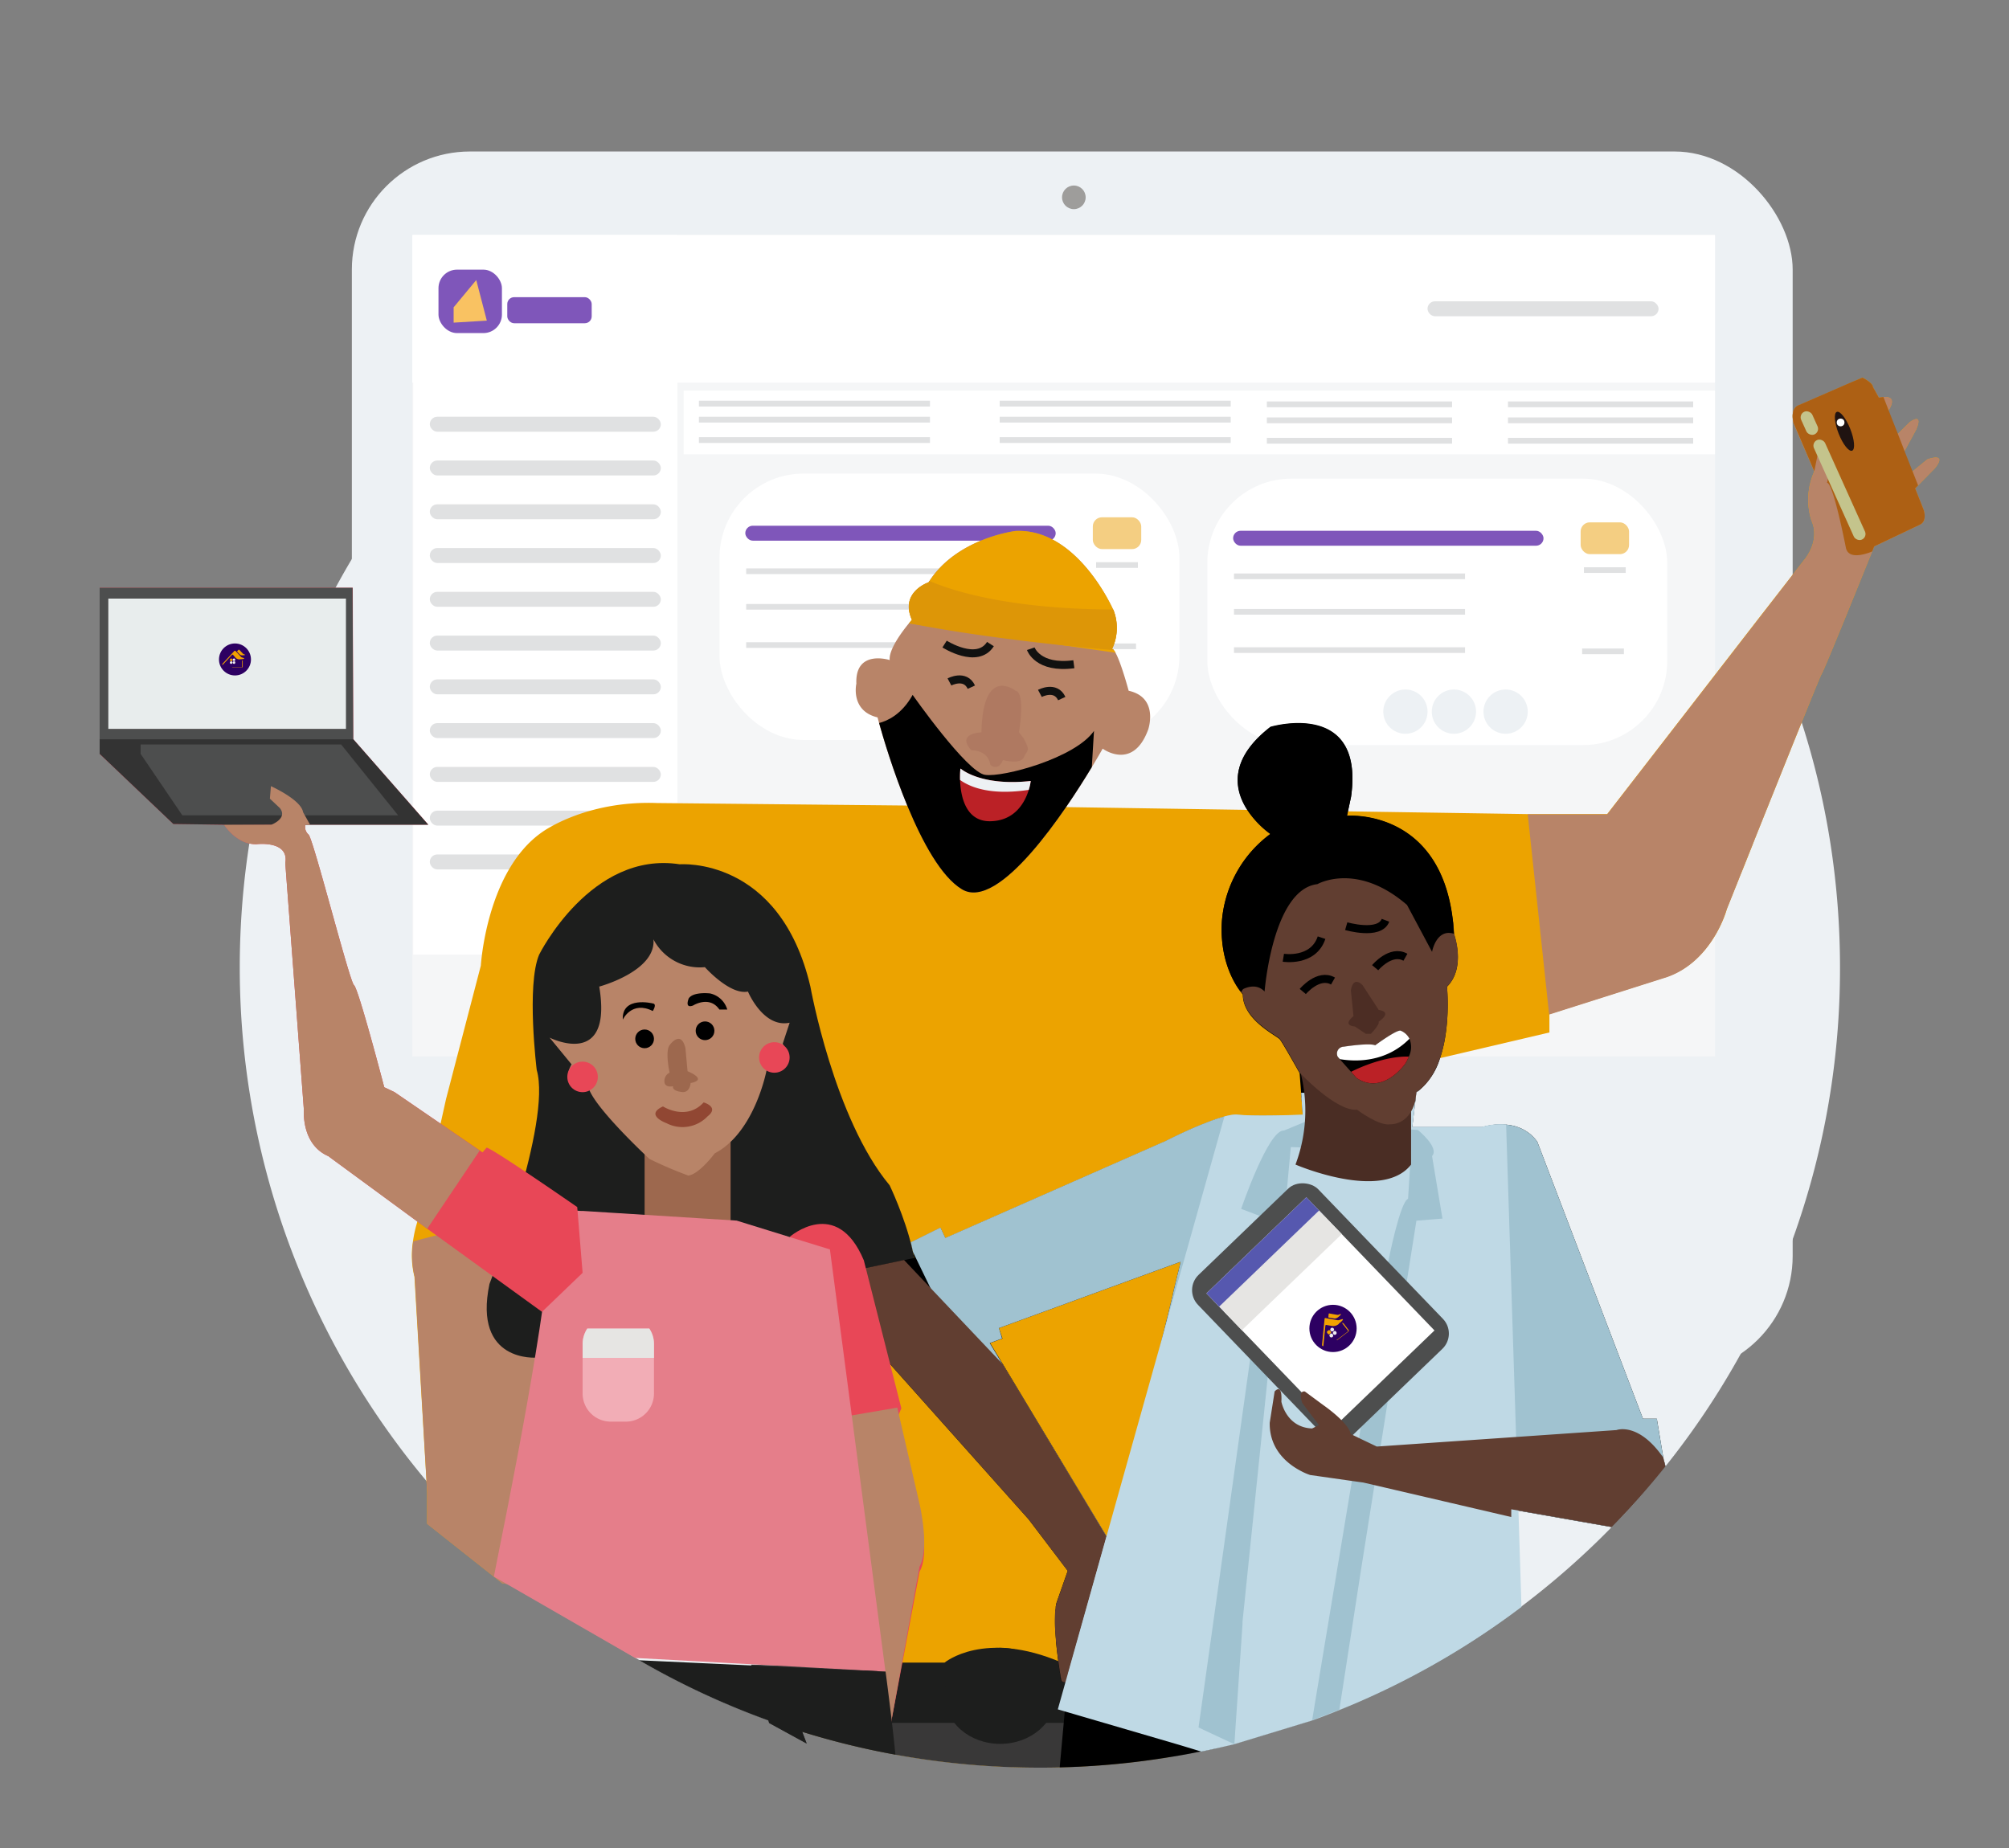 <svg id="Calque_1" data-name="Calque 1" xmlns="http://www.w3.org/2000/svg" viewBox="0 0 500 460"><rect x="0" y="0" width="500" height="460" fill="#808080" stroke="none"/><defs><style>.cls-1{fill:#edf1f4;}.cls-2{fill:#f5f6f7;}.cls-3{fill:#fff;}.cls-4{fill:#f3f3f3;}.cls-5{fill:#e0e1e2;}.cls-6{fill:#7f56ba;}.cls-7{fill:#f4ce82;}.cls-8{fill:#eca300;}.cls-9{fill:#b88468;}.cls-10{fill:#dd9607;}.cls-11,.cls-32{fill:none;stroke-miterlimit:10;stroke-width:2px;}.cls-11{stroke:#111110;}.cls-12{fill:#bb2126;}.cls-13{fill:#af7961;}.cls-14{fill:#ad6014;}.cls-15{fill:#c4c48c;}.cls-16{fill:#393838;}.cls-17{fill:#1d1e1d;}.cls-18{fill:#9d684e;}.cls-19{fill:#e84757;}.cls-20{fill:#914733;}.cls-21{fill:#a0c2d0;}.cls-22{fill:#613e31;}.cls-23{fill:#bfd9e5;}.cls-24{fill:#e57e8a;}.cls-25{fill:#f2adb6;}.cls-26{fill:#e6e5e3;}.cls-27{fill:#4a2d24;}.cls-28{fill:#333;}.cls-29{fill:#4d4e4e;}.cls-30{fill:#e8eded;}.cls-31{fill:#201311;}.cls-32{stroke:#000;}.cls-33{fill:#4c2d24;}.cls-34{fill:#5658af;}.cls-35{fill:#2d0062;}.cls-36,.cls-37{fill:#f1a200;}.cls-37,.cls-38{fill-rule:evenodd;}.cls-38{fill:#eeedef;}.cls-39{fill:#f9c262;}.cls-40{fill:#9e9d9b;}</style></defs><rect class="cls-1" x="87.57" y="37.71" width="358.59" height="304.3" rx="29.38"/><path class="cls-1" d="M457.94,240.87A198.22,198.22,0,0,1,414.5,365h0a200.61,200.61,0,0,1-35.83,34.87l-2.45,1.82a198.18,198.18,0,0,1-40.28,22.79c-.86.37-1.73.72-2.6,1.07-2.24.91-4.48,1.78-6.77,2.6h0l-19.34,5.89h0l-.22.07h0c-1.46.36-2.93.71-4.4,1-1.2.27-2.4.52-3.6.77-2.51.52-5,1-7.59,1.39h0a197.43,197.43,0,0,1-27.6,2.6c-1.64.05-3.31.06-5,.06a200.16,200.16,0,0,1-36-3.24,196.35,196.35,0,0,1-23.17-5.69q-4.24-1.31-8.4-2.81a198.07,198.07,0,0,1-32.18-15l-1-.58h0a199.41,199.41,0,0,1-24.82-17.25c-3.21-2.6-6.32-5.31-9.36-8.11A199,199,0,0,1,59.67,240.87c0-110,89.16-199.13,199.13-199.13a199.15,199.15,0,0,1,179.11,112,195.38,195.38,0,0,1,10.47,26,197.85,197.85,0,0,1,7.11,29.78A201,201,0,0,1,457.94,240.87Z"/><rect class="cls-2" x="102.61" y="58.49" width="324.22" height="204.48"/><rect class="cls-3" x="102.61" y="58.49" width="324.22" height="36.75"/><rect class="cls-3" x="102.84" y="58.49" width="65.76" height="179.14"/><path class="cls-4" d="M319.4,286.39l35.88,4.85L331.76,407.82s-24.6-5.25-27.72-3.18S319.4,286.39,319.4,286.39Z"/><rect class="cls-5" x="106.97" y="103.74" width="57.5" height="3.72" rx="1.86"/><rect class="cls-5" x="106.97" y="114.63" width="57.5" height="3.72" rx="1.86"/><rect class="cls-5" x="106.97" y="125.53" width="57.5" height="3.72" rx="1.86"/><rect class="cls-5" x="106.97" y="136.42" width="57.5" height="3.72" rx="1.86"/><rect class="cls-5" x="106.97" y="147.32" width="57.5" height="3.72" rx="1.86"/><rect class="cls-5" x="106.97" y="158.21" width="57.5" height="3.72" rx="1.86"/><rect class="cls-5" x="106.97" y="169.11" width="57.5" height="3.72" rx="1.86"/><rect class="cls-5" x="106.97" y="180" width="57.5" height="3.72" rx="1.86"/><rect class="cls-5" x="106.97" y="190.9" width="57.5" height="3.72" rx="1.86"/><rect class="cls-5" x="106.97" y="201.79" width="57.5" height="3.72" rx="1.86"/><rect class="cls-5" x="106.97" y="212.69" width="57.5" height="3.72" rx="1.86"/><rect class="cls-3" x="300.48" y="119.14" width="114.46" height="66.32" rx="20.95"/><rect class="cls-5" x="307.12" y="142.75" width="57.5" height="1.41"/><rect class="cls-5" x="394.21" y="141.2" width="10.4" height="1.41"/><rect class="cls-5" x="393.76" y="161.43" width="10.4" height="1.41"/><rect class="cls-5" x="307.12" y="151.59" width="57.5" height="1.41"/><rect class="cls-5" x="307.12" y="161.12" width="57.5" height="1.41"/><rect class="cls-6" x="306.9" y="132.12" width="77.25" height="3.72" rx="1.86"/><rect class="cls-7" x="393.39" y="130.02" width="12.05" height="7.92" rx="2.28"/><circle class="cls-1" cx="349.78" cy="177.14" r="5.51"/><circle class="cls-1" cx="361.85" cy="177.14" r="5.51"/><circle class="cls-1" cx="374.72" cy="177.14" r="5.51"/><rect class="cls-3" x="179.07" y="117.88" width="114.46" height="66.32" rx="20.95"/><rect class="cls-5" x="185.71" y="141.49" width="57.5" height="1.41"/><rect class="cls-5" x="272.8" y="139.94" width="10.4" height="1.41"/><rect class="cls-5" x="272.34" y="160.17" width="10.4" height="1.41"/><rect class="cls-5" x="185.71" y="150.34" width="57.5" height="1.41"/><rect class="cls-5" x="185.71" y="159.86" width="57.5" height="1.41"/><rect class="cls-6" x="185.49" y="130.86" width="77.25" height="3.72" rx="1.86"/><rect class="cls-7" x="271.98" y="128.76" width="12.05" height="7.92" rx="2.28"/><circle class="cls-1" cx="228.36" cy="175.88" r="5.51"/><circle class="cls-1" cx="240.44" cy="175.88" r="5.51"/><circle class="cls-1" cx="253.31" cy="175.88" r="5.51"/><rect class="cls-3" x="170.14" y="97.25" width="256.69" height="15.82"/><rect class="cls-5" x="355.28" y="75" width="57.5" height="3.72" rx="1.86"/><rect class="cls-5" x="173.95" y="99.75" width="57.5" height="1.44"/><rect class="cls-5" x="248.8" y="99.75" width="57.5" height="1.44"/><rect class="cls-5" x="248.8" y="103.74" width="57.5" height="1.44"/><rect class="cls-5" x="248.8" y="108.82" width="57.5" height="1.44"/><rect class="cls-5" x="173.95" y="103.74" width="57.5" height="1.44"/><rect class="cls-5" x="173.95" y="108.82" width="57.5" height="1.44"/><rect class="cls-5" x="315.3" y="99.93" width="46.09" height="1.44"/><rect class="cls-5" x="375.31" y="99.93" width="46.09" height="1.44"/><rect class="cls-5" x="375.31" y="103.91" width="46.09" height="1.44"/><rect class="cls-5" x="375.31" y="108.99" width="46.09" height="1.44"/><rect class="cls-5" x="315.3" y="103.91" width="46.09" height="1.44"/><rect class="cls-5" x="315.3" y="108.99" width="46.09" height="1.44"/><path class="cls-8" d="M477.37,120.82l-.73.75,2.08,5.25s1.1,2.92-1,3.82L466.46,136l-.52,1.28c-2.38,5.89-12.18,30.16-12.58,30.49a17.1,17.1,0,0,0-.71,1.61l-.19.45a1.69,1.69,0,0,0-.12.28c0,.1-.08.2-.13.3-.13.31-.27.64-.41,1s-.2.48-.3.74-.11.26-.16.39-.22.54-.33.82l-.55,1.33c-.06.15-.13.31-.19.47l-.4,1-1.49,3.68a.11.11,0,0,0,0,.05c-.16.37-.31.76-.47,1.15l-.24.59-.49,1.21-1.26,3.12c-.08.21-.17.42-.25.64l-.52,1.3-.27.66c-1.33,3.3-2.71,6.76-4.09,10.19-.19.46-.37.91-.55,1.37l-.34.85c-.14.35-.28.69-.41,1-.56,1.41-1.12,2.8-1.67,4.17l-.53,1.31-.25.64c-.35.87-.69,1.73-1,2.57-.13.32-.25.63-.38.94-.68,1.7-1.32,3.32-1.92,4.81q-.22.54-.42,1l-.21.52c-.07.16-.14.33-.2.49l-.09.25c-.07.17-.13.34-.2.5s-.18.44-.26.66c-.43,1.07-.82,2-1.15,2.88-.15.36-.28.7-.41,1-.58,1.47-1,2.43-1.08,2.73a.17.17,0,0,0,0,.05.11.11,0,0,1,0,0s-3.46,12.62-14.7,16.6l-29.4,9.34V257l-27.15,6.37-3.81.9-2.21,7.28-.23.77L349.51,281h0l-1.58,5.25-1.15,3.79-18,59.35h0l-1.31,4.32-.48,1.61-3.26,10.79-11.6,38.32h0l-3.8,12.55v0l-.13.39L298.43,429h0l-3.58,4.21-1,1.2-2.45,2.89h0a197.43,197.43,0,0,1-27.6,2.6c-1.64.05-3.31.06-5,.06a200.16,200.16,0,0,1-36-3.24,196.35,196.35,0,0,1-23.17-5.69l-6.31-16.22-.1-.25,0-.08-4-10.19-44.79-7.12-11.23-1.78-7.11-1.13-1.12-.18-2.15-1.71h0l-16.51-13.08v-7.77l-.16-2.78-3-50.92a22.21,22.21,0,0,1-.36-8.89,30.35,30.35,0,0,1,2-7.36l6.22-28,8.66-33.21s1.38-23.52,15.21-33.2c0,0,10.72-7.95,28.7-7.27l62.14.62,14.55.14,13.56.14,11.39.11h0l45.18.69,25,.37,44.77.68,1,0H400l37.92-49L449,139.4s4.16-4.67,1.82-9.86a17.25,17.25,0,0,1,.71-12.19l-5.12-11.94s-1-3.37,1-4.4l13.25-5.77L463.54,94s2.16,1.08,2.53,2.06a.58.58,0,0,1,.07.28L467.63,99a7.29,7.29,0,0,1,1.12-.18c1.34-.09,3.21.22,1.29,3.31l-.21.31,1.89,6.17.62-.62,2.94-2.89s3.5-2.66,1.62,1.82L474,112.27l-.36.67,1.63,5,.72-.59,3.69-3s5.18-1.94,1.88,2.2Z"/><path class="cls-9" d="M285.76,181.6c-3.8,10.37-11.33,4.75-11.33,4.75s-1,1.81-2.7,4.6c-6.47,10.72-23.07,36-32.32,30.42-10.28-6.17-18.76-34.7-20.62-41.39-.26-.9-.39-1.41-.39-1.41-6.83-1.64-5.27-8.39-5.27-8.39-.35-8.65,8.3-5.88,8.3-5.88-.27-2.68,3.2-7.22,4.78-9.14l0,0c.45-.54.74-.86.74-.86-3.12-6.92,4.14-9.34,4.14-9.34s.13-.21.21-.32c7-10.78,21.48-12.48,21.48-12.48,14.71-.65,23.44,17.78,24.25,19.58a1.42,1.42,0,0,0,.07.14,12.26,12.26,0,0,1-.35,9.68.69.69,0,0,1,.46.3,4.39,4.39,0,0,1,.43.64c1.42,2.55,3.26,9.44,3.26,9.44C288.53,173.64,285.76,181.6,285.76,181.6Z"/><path class="cls-8" d="M277.23,161.83a4.39,4.39,0,0,1,.43.64l-12.6-1.79H265l-38.11-5.42h-.07l-.59-.09,0,0c.45-.54.74-.86.74-.86-3.12-6.92,4.14-9.34,4.14-9.34s.13-.21.21-.32c7-10.78,21.48-12.48,21.48-12.48,14.71-.65,23.44,17.78,24.25,19.58a1.42,1.42,0,0,0,.07.14,12.26,12.26,0,0,1-.35,9.68A.69.69,0,0,1,277.23,161.83Z"/><path class="cls-10" d="M276.77,161.53a.69.69,0,0,1,.46.3c-2.27-.19-6.62-.57-12.17-1.15H265c-10.37-1.09-24.93-2.87-38.11-5.42h-.07c-.19-.05-.38-.08-.57-.12.45-.54.74-.86.74-.86-3.12-6.92,4.14-9.34,4.14-9.34s.13-.21.21-.32c5.93,2.54,20,7,45.73,7.1a1.42,1.42,0,0,0,.07.14A12.26,12.26,0,0,1,276.77,161.53Z"/><path class="cls-11" d="M236.3,169.75s3.89-2.08,5.45,1.3"/><path class="cls-11" d="M258.81,172.6s3.89-2.08,5.44,1.29"/><path d="M272.27,181.94l-.54,9c-6.47,10.72-23.07,36-32.32,30.42-10.28-6.17-18.76-34.7-20.62-41.39,2-.51,5.62-2.09,8.35-7,0,0,13.48,19.22,18,19.9S267.6,188.69,272.27,181.94Z"/><path class="cls-11" d="M235.09,160.32s8.13,5.19,11.41,0"/><path class="cls-11" d="M256.54,161.48s1.72,5.07,10.72,3.86"/><path class="cls-12" d="M256.53,194.4a13.52,13.52,0,0,1-.49,2.21c-.89,2.91-3.3,7.69-9.54,7.81s-7.43-6.36-7.56-10.27a23.28,23.28,0,0,1,.08-2.79.6.6,0,0,0,0-.08l.11.09C239.9,192,245,195.66,256.53,194.4Z"/><path class="cls-1" d="M256.53,194.4a13.52,13.52,0,0,1-.49,2.21c-9.3,1.4-14.42-.55-17.1-2.46a23.28,23.28,0,0,1,.08-2.79h.12C239.9,192,245,195.66,256.53,194.4Z"/><path class="cls-13" d="M244.26,182.29s-6.4.17-2.51,4.49c0,0,4.08-.28,4.75,3.63,0,0,1.9,1.73,3.11-1.21,0,0,4.33,1.21,5.2-.69s1.73-1.38,0-4.67l-1.21-1.55s1.69-9.75-.8-10.33C252.8,172,244.6,165.34,244.26,182.29Z"/><path class="cls-9" d="M144.47,298.16v99.06L125,394.13l-18.67-14.79v-7.77l-3.11-53.7a22.21,22.21,0,0,1-.36-8.89Z"/><path class="cls-9" d="M477.37,120.82l-.73.75,2.08,5.25s1.1,2.92-1,3.82L466.46,136l-.52,1.28c-2.38,5.89-12.18,30.16-12.58,30.49s-23.71,58.83-23.71,58.83-3.46,12.62-14.7,16.6l-29.4,9.34-5.33-49.83,1,0H400l49-63.29s4.16-4.67,1.82-9.86a17.25,17.25,0,0,1,.71-12.19l-5.12-11.94s-1-3.37,1-4.4l13.25-5.77,5.36.82a.58.58,0,0,1,.07.28L467.63,99a7.29,7.29,0,0,1,1.12-.18c1.34-.09,3.21.22,1.29,3.31l-.21.31,1.89,6.17.62-.62,2.94-2.89s3.5-2.66,1.62,1.82L474,112.27l-.36.67,1.63,5,.72-.59,3.69-3s5.18-1.94,1.88,2.2Z"/><path class="cls-14" d="M477.74,130.64,466.46,136l-.52,1.28c-2.36.95-6,1.86-6.55-1,0,0-3.12-16.09-4.67-16.09,0,0,1.38-6,0-7.61,0,0-1.66-2.68-2.42,1l-.76,3.72-5.12-11.94s-1-3.37,1-4.4l13.25-5.77L463.54,94s2.16,1.08,2.53,2.06a.58.58,0,0,1,.07.28L467.63,99a7.29,7.29,0,0,1,1.12-.18l1.29,3.31,2.3,5.86,1.67,4.29,2,5.07,1.37,3.48-.73.75,2.08,5.25S479.82,129.74,477.74,130.64Z"/><rect class="cls-15" x="456.28" y="108.33" width="3.05" height="27.17" rx="1.52" transform="translate(-9.66 198.88) rotate(-24.26)"/><rect class="cls-15" x="448.78" y="102.21" width="3.05" height="6.18" rx="1.52" transform="translate(-3.49 194.33) rotate(-24.26)"/><path class="cls-16" d="M308.24,417.48l-4.81,15-.25.79-.61,1.91c-1.2.27-2.4.52-3.6.77-2.51.52-5,1-7.59,1.39h0a197.43,197.43,0,0,1-27.6,2.6c-1.64.05-3.31.06-5,.06a200.16,200.16,0,0,1-36-3.24,196.35,196.35,0,0,1-23.17-5.69l1.12,2.92-9.33-5.1-.19-.63-4.19-13.7-.07-.21,3.19.09,3,.08,21.67.55h.45l3,.08,2,.05,3.94.1h.1l13,.34h0l23.7.6,2.82.08,1.92,0h.17l22.28.58,11.9.3Z"/><path class="cls-17" d="M215.55,413.85h19.54s9.9-8.3,29.16,0h23.93v15H213Z"/><ellipse class="cls-17" cx="248.93" cy="422.12" rx="13.83" ry="11.96"/><path class="cls-17" d="M133.58,337.93s-15.91,1.38-11.76-18.33c0,0,15.56-40.12,11.76-53.27,0,0-2.61-21.09.6-28.7,0,0,12.89-25.94,35-22.49,0,0,24.9-2.07,32.51,30.44,0,0,5.88,32.86,19.72,49.46,0,0,14.87,30.78,0,32.17Z"/><path class="cls-18" d="M160.43,285.88v28.36s.67,9.16,10.69,9c0,0,8.63,1.9,10.71-8.82V284.2Z"/><path class="cls-9" d="M136.78,258.28s15.82,8.05,12.36-12.7c0,0,14.18-3.8,13.49-11.76a13,13,0,0,0,12.8,6.92s6.22,7,10.72,6.08c0,0,3.8,9.14,10.38,7.75l-1.73,5.25s3,3.75-4,6.51c0,0-2.89,15.57-12.92,20.76,0,0-3.81,5.18-6.57,5.53a99.78,99.78,0,0,1-9.69-4.15s-14.18-13.14-15.22-18c0,0-7.33,0-4.15-5.53Z"/><circle class="cls-19" cx="144.99" cy="268.06" r="3.8"/><circle class="cls-19" cx="192.72" cy="263.22" r="3.8"/><circle cx="160.43" cy="258.59" r="2.33"/><circle cx="175.47" cy="256.58" r="2.33"/><path d="M155,253.8s2.2-4.8,7.46-2.14c0,0,1.16-1.76,0-1.89C162.44,249.77,154.72,247.83,155,253.8Z"/><path d="M172.49,250.29s4.08-2.59,6.55,1H181a5.75,5.75,0,0,0-4.24-4s-4.19-.52-5.35,1.23C171.39,248.61,170.31,251.11,172.49,250.29Z"/><path class="cls-18" d="M166.65,267s-1.17-5.28,0-6.84c0,0,2.81-4,3.94.74l.53,5.75s5.26,2.07.76,2.94c0,0-.13,2.33-2,2.25,0,0-2.71-.18-2.36-1.47,0,0-2.08.52-2.16-1.13A2.31,2.31,0,0,1,166.65,267Z"/><path class="cls-20" d="M165,275.41s5.8,3.72,10.12-1c0,0,4,1.12,1,3.45a8.64,8.64,0,0,1-10.22,1.73S160.3,277.57,165,275.41Z"/><path d="M414.3,364.23c-.13-.45-.22-.7-.22-.7l-.1-.59-1.63-9.79H408.9L382.6,284.2c-.15-.22-.32-.42-.49-.63s-.33-.38-.51-.56-.31-.3-.46-.45-.43-.37-.64-.53l-.56-.39-.54-.33,0,0-.58-.31h0l-.6-.26a5.27,5.27,0,0,0-.51-.19,1.43,1.43,0,0,0-.27-.09,8.23,8.23,0,0,0-1.13-.3c-.3-.06-.61-.11-.91-.15l-.5-.06a15.67,15.67,0,0,0-4,.15l-.69.12-.29.06-.5.13-.55.15H351.48l.78-6.56s0,0,0,0l.19-1.65.05-.43.47-.33a16.65,16.65,0,0,0,5.42-8.18c2.75-8.06,1.73-17.78,1.73-17.78,4.84-4.84,1.72-13.15,1.72-13.15-.05-1-.13-2-.23-2.9-3.05-28.44-26.4-26.49-26.4-26.49l.23-1,.8-3.67c3.46-24.43-20.05-17.42-20.05-17.42-10.55,8.16-9,15.74-5.71,20.72a23.65,23.65,0,0,0,5.71,5.92,29.93,29.93,0,0,0-12.06,21.35c-.72,9.61,2.92,15.6,4.49,17.7.1.13.19.25.27.34.26.34.42.51.42.51,0,6.36,8.44,10.25,9.21,11.19s4.93,8.4,4.93,8.4l.38,5,.08,1.11.32,4.33s-11.67.46-16.09,0a5.53,5.53,0,0,0-1.21,0l-.41.06a4.14,4.14,0,0,0-.45.07c-.36.08-.76.16-1.16.26l-.16,0-.84.25-.7.21c-.35.12-.71.23-1.08.37l-.74.26-.75.28-1.89.75-1.06.44c-2.37,1-4.59,2.07-6.08,2.79l-.58.29-.25.12-.33.17-.15.07-.17.09-.32.16-.06,0h0l-54.47,24-1.21-2.59-7.39,3.66.54,2.43.31,1.42-2.57.54-9.43,2h0l-1,.22,4.5,20.87,2.58,2.89h0L256,378.18,265.74,391,263,398.8a4.84,4.84,0,0,0-.14.49c0,.07,0,.14-.05.21a1,1,0,0,0,0,.17,1.74,1.74,0,0,0-.05.22c0,.09,0,.19,0,.28s0,.37-.07.57,0,.4-.05.61c0,.63-.06,1.31-.06,2v.37c0,.19,0,.39,0,.59,0,.87.07,1.78.14,2.71l.09,1.06a2.64,2.64,0,0,0,0,.28c0,.06,0,.12,0,.18,0,.36.07.72.11,1.08s.07.63.1.94c.07.62.14,1.23.22,1.82,0,.29.08.56.11.82l0,.25c0,.19.06.39.08.58l.06.42c0,.14,0,.27.06.4.08.54.16,1,.22,1.45l.06.37c0,.23.07.44.1.62s0,.18,0,.26,0,.15,0,.21c.05.25.07.39.07.39,0,.38.64.52,1.06.56h.06l.38,0L265,426l-.26,2.87h0l-1,11.05a197.43,197.43,0,0,0,27.6-2.6h0c2.55-.4,5.08-.87,7.59-1.39,1.2-.25,2.4-.5,3.6-.77,1.47-.33,2.94-.68,4.4-1h0l.22-.07h0l19.34-5.89h0c2.29-.82,4.53-1.69,6.77-2.6.87-.35,1.74-.7,2.6-1.07a198.18,198.18,0,0,0,40.28-22.79l-.09-24.1v-1.92l1.79.31,23.26,4.09A198.77,198.77,0,0,0,414.5,365h0c0-.12-.05-.23-.08-.33S414.34,364.37,414.3,364.23ZM248.62,330.58l45.14-16.48a1.9,1.9,0,0,0,0,.19c0,.06,0,.13-.06.22l0,.16a1.91,1.91,0,0,0-.07.28c-.07.28-.15.63-.25,1,0,.19-.09.38-.14.59-.11.43-.22.9-.34,1.41-.05.19-.09.38-.14.58s0,.18-.07.27c-.1.4-.2.84-.31,1.29,0,.15-.08.31-.11.47-.12.48-.24,1-.37,1.51a.85.85,0,0,0,0,.17c-.07.24-.12.5-.18.76a2,2,0,0,0-.07.26l-.83,3.41-.27,1.11c-.25,1-.51,2.05-.77,3.13-.11.43-.21.86-.32,1.3-.21.87-.43,1.77-.66,2.68-.12.45-.23.91-.34,1.37l-.07.26-.3,1.22c-.13.5-.26,1-.38,1.51s-.25,1-.38,1.52c-.31,1.27-.64,2.56-1,3.86-.1.38-.19.77-.29,1.15-.23.91-.46,1.83-.7,2.75l-.27,1.05c-.11.43-.22.86-.32,1.3-.38,1.45-.76,2.91-1.13,4.35l-.08.29c-.13.49-.26,1-.38,1.48-.08.26-.15.54-.21.8-.27,1-.52,1.95-.77,2.91-1,3.87-2,7.49-2.91,10.64l-.21.71c0,.09-.05.18-.07.27-.09.32-.19.64-.28.94l-.05.17c-.07.23-.13.45-.2.66-.18.66-.37,1.28-.55,1.88-.07.19-.12.38-.18.58-.23.72-.44,1.39-.65,2,0,.13-.08.26-.13.39-.35,1-.66,1.9-.93,2.52l-.14.31a3.25,3.25,0,0,1-.42.74v0l-25.86-42.95-3.18-5.26,3.07-1.13Z"/><path class="cls-21" d="M414.3,364.23c-.13-.45-.22-.7-.22-.7l-.1-.59-1.63-9.79H408.9L382.6,284.2c-.15-.22-.32-.42-.49-.63s-.33-.38-.51-.56-.31-.3-.46-.45-.43-.37-.64-.53l-.56-.39-.54-.33,0,0-.58-.31h0l-.6-.26a5.27,5.27,0,0,0-.51-.19,1.43,1.43,0,0,0-.27-.09,8.23,8.23,0,0,0-1.13-.3c-.3-.06-.61-.11-.91-.15l-.5-.06a15.67,15.67,0,0,0-4,.15l-.69.12-.29.06-.5.13-.55.15H351.48l.78-6.56s0,0,0,0l.19-1.65h-.31l-28.23.82.32,4.33s-11.67.46-16.09,0a5.53,5.53,0,0,0-1.21,0l-.41.06a4.14,4.14,0,0,0-.45.07c-.36.08-.76.16-1.16.26l-.16,0-.84.25-.7.21c-.35.12-.71.23-1.08.37l-.74.26-.75.28-1.89.75-1.06.44c-2.37,1-4.59,2.07-6.08,2.79l-.58.29-.25.12-.33.17-.15.07-.17.09-.32.16-.06,0h0l-54.47,24-1.21-2.59-7.39,3.66.54,2.43,4.32,8.91L239.94,338l27.49,44.6-1.57,31.3-.13,2.53,0,.5v.23l-.08,1.67s13.48,4.14,20.28,10.11h0a13.82,13.82,0,0,1,1.23,1.18,51.87,51.87,0,0,0,7.71,3.18c3.3,1,6.76,1.57,8.33,0a2.41,2.41,0,0,0,.49-.68,4,4,0,0,0,.38-2l3.45-.66,19.38-3.7h0l6.54-1.26,2.51-.48a198.18,198.18,0,0,0,40.28-22.79l-.09-24.1v-1.92l1.79.31,23.26,4.09A198.77,198.77,0,0,0,414.5,365h0c0-.12-.05-.23-.08-.33S414.34,364.37,414.3,364.23ZM249.51,339.57l-3.18-5.26,3.07-1.13-.78-2.6,45.14-16.48a1.9,1.9,0,0,0,0,.19c0,.06,0,.13-.06.22l0,.16a1.91,1.91,0,0,0-.07.28c-.07.28-.15.63-.25,1,0,.19-.09.38-.14.59-.11.43-.22.9-.34,1.41-.05.19-.09.38-.14.58s0,.18-.07.27c-.1.4-.2.84-.31,1.29,0,.15-.08.31-.11.47-.12.48-.24,1-.37,1.51a.85.85,0,0,0,0,.17c-.07.24-.12.5-.18.76a2,2,0,0,0-.07.26l-.83,3.41-.27,1.11c-.25,1-.51,2.05-.77,3.13-.11.43-.21.86-.32,1.3-.21.87-.43,1.77-.66,2.68-.12.45-.23.91-.34,1.37l-.07.26-.3,1.22c-.13.5-.26,1-.38,1.51s-.25,1-.38,1.52c-.31,1.27-.64,2.56-1,3.86-.1.38-.19.77-.29,1.15-.23.91-.46,1.83-.7,2.75l-.27,1.05c-.11.43-.22.86-.32,1.3-.38,1.45-.76,2.91-1.13,4.35l-.08.29c-.13.49-.26,1-.38,1.48-.08.26-.15.54-.21.8-.27,1-.52,1.95-.77,2.91-1,3.87-2,7.49-2.91,10.64l-.21.71c0,.09-.05.18-.07.27-.09.32-.19.64-.28.94l-.05.17c-.07.23-.13.45-.2.66-.18.66-.37,1.28-.55,1.88-.07.19-.12.38-.18.58-.23.72-.44,1.39-.65,2,0,.13-.08.26-.13.39-.35,1-.66,1.9-.93,2.52l-.14.31a3.25,3.25,0,0,1-.42.74v0Z"/><path class="cls-22" d="M275.38,382.55l-9.68,34.56-.46,1.65h-.06c-.42,0-1-.18-1.06-.56,0,0-2.66-14.85-1.1-19.39l2.72-7.78L256,378.18l-37-41.46-4.5-20.87L225,313.64l6.58,6.95,18,19,25.86,42.95Z"/><path class="cls-23" d="M377.91,376l-.58-18.25-2.49-77.85a15.67,15.67,0,0,0-4,.15l-.69.12-.29.06-.5.13-.55.15H351.48l.78-6.56s0,0,0,0l.19-1.65.05-.43.47-.33h-.6l-28.54.48.08,1.11.32,4.33s-11.67.46-16.09,0a5.53,5.53,0,0,0-1.21,0l-.41.06a4.14,4.14,0,0,0-.45.07c-.36.08-.76.16-1.16.26l-.16,0-16.41,58.38-.07.26-12.91,46-8.81,31.33-.71,2.54-.14.49-.53,1.87-1.9,6.77,1.71.5,9.81,2.87h0l19,5.56L299,436c1.2-.25,2.4-.5,3.6-.77,1.47-.33,2.94-.68,4.4-1h0l.22-.07h0l19.34-5.89h0c2.29-.82,4.53-1.69,6.77-2.6.87-.35,1.74-.7,2.6-1.07a198.18,198.18,0,0,0,40.28-22.79l2.45-1.82Z"/><path class="cls-19" d="M228.86,391.19l-7.43,39.43-3-14.63-5.75-28.41-16.13-79.71s11.7-10.24,18.44,5.85l9.34,36.84-1,2.31,0,.11,5.53,23.17S231.46,386.87,228.86,391.19Z"/><path class="cls-9" d="M228.86,389.93l-7.43,40.69-3-15.1-3.56-.2-2.19-29.12-2.53-33.57,2.12-.36,11.07-1.89,0,.11,5.53,23.91S231.46,385.47,228.86,389.93Z"/><path class="cls-24" d="M158.06,412.69h0l32.12,1.75,3.06.16,21.65,1.19h.3l3.26.18h.09l1.83.1-.11-.88-.18-1.37-7.79-59.15-.31-2.38L206.55,311l-10-3.08-13.21-4.09L145,301.42l-.49,0-7.7-.47c1.95,9.9-7,57.27-12.89,86.41q-.54,2.64-1,5.09Z"/><path class="cls-25" d="M161.59,330.67a6.89,6.89,0,0,1,1.17,3.86v12.34a7,7,0,0,1-7,7H152a7,7,0,0,1-7-7V334.53a7,7,0,0,1,1.17-3.86Z"/><path class="cls-21" d="M333.34,425.59l.09-.59,5.34-34.5,3.3-20.81,1.53-9.6,8.13-51.26.79-5,.22,0,6.26-.5-2.59-15.56c1.94-2.08-3.51-6.49-3.51-6.49l-3.39-.25-24.72-1.79-5.22,2.17c-3.89-.39-10.67,19.5-10.67,19.5L316,303.6,300.08,417.27,298.43,429v0l-.14,1,5.15,2.41.24.11,3.32,1.55.22.1v-.17l.28-4.12.87-12.87V417l.87-12.8,0-.58L320,299.19l1.16-12.56.1-1.1,26.67.77,3.26.09-.27,4.26-.48,7.76c-1.95.65-4.8,15-4.8,15L338.23,358l-1.77,10.62L330,407.46l-3.12,18.8h0l-.31,1.93h0Z"/><path class="cls-26" d="M162.76,334.53V338H145v-3.42a7,7,0,0,1,1.17-3.86h15.43A6.89,6.89,0,0,1,162.76,334.53Z"/><path class="cls-27" d="M322.42,263a38.08,38.08,0,0,1,0,26.88s21.56,9.32,28.77,0V268.06Z"/><path class="cls-22" d="M360.13,245.58s2.07,19.72-7.62,26.29l-.24,2.08s0,0,0,0c-1.56,6.25-6.25,5.9-6.25,5.9-2.86.51-8.28-3.63-8.28-3.63-5.19.51-14.27-9.21-14.27-9.21s-4.15-7.47-4.93-8.4-9.21-4.83-9.21-11.19c0,0-.16-.17-.42-.51l.45-.72,3.34-5.34,2-17.42,7.3-8.82H337l21.4,13.87,3.27,1c.1.93.18,1.91.23,2.9C361.85,232.43,365,240.74,360.13,245.58Z"/><path class="cls-19" d="M145,316.83l-10.11,9.71-28.46-20.61-.1-.07L81.7,287.78c-6.75-2.94-6.06-11.39-6.06-11.39L71,214.83c1-5.68-7.09-4.7-7.09-4.7-4.58.16-7.56-4-8.06-4.73l-.07-.11-12.63-.17L24.8,187.65V146.31h63L87.92,184l18.67,21.27H76a2.49,2.49,0,0,0,.78,2.45c1.17.91,10.2,36.62,11.32,37.48s7.53,25.43,7.53,25.43l2.55,1.21,21.22,14.52.7.48,1-1.17c1.42.13,22.56,14.79,22.56,14.79Z"/><path class="cls-28" d="M106.59,205.29H76l-20.16.1-.07-.11-12.63-.17L24.8,187.65V184H87.92Z"/><polygon class="cls-29" points="35 187.65 45.38 202.95 99.08 202.95 84.9 185.31 35 185.31 35 187.65"/><path class="cls-9" d="M119.39,286.39l-13.07,19.47L81.7,287.78c-6.75-2.94-6.06-11.39-6.06-11.39L71,214.83c1-5.68-7.09-4.7-7.09-4.7-4.58.16-7.56-4-8.06-4.73l-.07-.11H67.52s4.19-1.56,2.12-4.16l-2.47-2.33.26-3.11s7.52,3.37,8,6.48l1.74,3.12H76a2.49,2.49,0,0,0,.78,2.45c1.17.91,10.2,36.62,11.32,37.48s7.53,25.43,7.53,25.43l2.55,1.21Z"/><polygon class="cls-29" points="87.92 184.02 24.8 184.02 24.8 146.31 87.75 146.31 87.92 184.02"/><rect class="cls-30" x="26.96" y="149" width="59.14" height="32.43"/><path class="cls-17" d="M199.67,431.08l1.12,2.92-9.33-5.1-.19-.63a198.07,198.07,0,0,1-32.18-15l28,1.29,6.28.29,21.85,1,3.26.15h.1l1.82.08s.75,5.63,1.51,12v.05c0,.25,0,.5.09.76.31,2.66.61,5.4.85,7.87A196.35,196.35,0,0,1,199.67,431.08Z"/><ellipse class="cls-31" cx="459.05" cy="107.33" rx="1.56" ry="5.19" transform="translate(-7.37 175.9) rotate(-21.52)"/><circle class="cls-3" cx="458.09" cy="105.16" r="0.96"/><path d="M361.85,232.43c-4.4-1.38-5.44,4.5-5.44,4.5l-6.23-11.67c-12.52-10.82-22.31-5.18-22.31-5.18-11.15,1.29-13.14,26.72-13.14,26.72-1.67-1.72-3.75-1.36-5.38-.59-.26.12-.49.25-.72.38-1.57-2.1-5.21-8.09-4.49-17.7a29.93,29.93,0,0,1,12.06-21.35s-18.33-12.46,0-26.64c0,0,23.51-7,20.05,17.42l-1,4.72s23.35-1.95,26.4,26.49C361.72,230.46,361.8,231.44,361.85,232.43Z"/><path class="cls-32" d="M324.24,246.8s3.89-4.68,7.52-2.6"/><path class="cls-32" d="M342.25,240.88s3.9-4.68,7.53-2.6"/><path class="cls-32" d="M319.4,238.4s7.43,1.21,9.51-5"/><path class="cls-32" d="M335.05,230.54s8.3,2.42,9.77-1.47"/><path class="cls-33" d="M336.86,252.93s-3,2.25.35,2.59l2.72,1.82h1.26s2.33-2.42,1.9-3c0,0,3.74-2.42.05-2.94l-4-6.14s-2.25-2.59-2.94,1.22Z"/><path d="M350.63,263a12.51,12.51,0,0,1-.86,1.72s-5.47,8-12.12,3.63l-1.4-1.56-2.79-3.12-.51-.56a1.72,1.72,0,0,1,1.49-2.54s6.29-1,7.82-.35c0,0,5.41-4,6.36-3.63a4.25,4.25,0,0,1,2.17,2A5.35,5.35,0,0,1,350.63,263Z"/><path class="cls-3" d="M350.79,258.56c-5.93,6-13.5,5.72-17.33,5.08l-.51-.56a1.72,1.72,0,0,1,1.49-2.54s6.29-1,7.82-.35c0,0,5.41-4,6.36-3.63A4.25,4.25,0,0,1,350.79,258.56Z"/><path class="cls-12" d="M350.63,263a12.51,12.51,0,0,1-.86,1.72s-5.47,8-12.12,3.63l-1.4-1.56C338.77,265.52,344.89,262.87,350.63,263Z"/><rect class="cls-29" x="307.89" y="298.87" width="41.51" height="55.34" rx="5.28" transform="translate(-134.59 319.14) rotate(-43.9)"/><rect class="cls-3" x="311.39" y="303.54" width="34.5" height="46" transform="translate(-134.59 319.15) rotate(-43.9)"/><rect class="cls-34" x="297.55" y="309.12" width="34.5" height="6.08" transform="translate(-128.48 305.53) rotate(-43.9)"/><rect class="cls-26" x="301.43" y="312.12" width="34.5" height="8.15" transform="translate(-130.19 309.35) rotate(-43.9)"/><path class="cls-22" d="M414.42,364.7c0,.1.05.21.08.33h0a198.77,198.77,0,0,1-13.33,15.07L377.91,376l-1.79-.31v1.92l-34.06-7.94-2.5-.58-.2-.05-2.91-.41h0l-10.4-1.48a14.44,14.44,0,0,1-2.29-1c-3-1.56-7.87-5.15-7.75-12l1.22-7.79s1.94-2.33,1.68,2.54c0,0,1.17,6.42,7.65,6.67l.46-.23,1.23-.61-.75-1-3.4-4.51s-1.1-3.11.65-2.86l4.06,3h0l.61.45s6.22,4.29,6.74,7.14l2.06,1,3.26,1.56,1.17.56.94-.06,33.73-2.32,25-1.72s5.43-2.12,11.66,6.89l.1.59s.09.25.22.7C414.33,364.37,414.38,364.52,414.42,364.7Z"/><circle class="cls-35" cx="58.48" cy="164.15" r="3.98"/><path class="cls-36" d="M61,163c0,.1-.54.12-.66.12h-.1a.89.89,0,0,1-.54-.19h0l-.68-.71a.08.08,0,0,1,0-.11l.36-.38a.09.09,0,0,1,.08,0,.11.11,0,0,1,.09,0l.74.79.15.16a.54.54,0,0,0,.16.14,1.64,1.64,0,0,1,.25.07C60.94,163,61,163,61,163Z"/><path class="cls-36" d="M59.73,164.14h-.15a1.37,1.37,0,0,1-1-.46L58,163a.19.19,0,0,0-.13-.05.21.21,0,0,0-.13.05l-2.34,2.52s0,0,0,0,0,0-.05,0a.19.19,0,0,1,0-.14.15.15,0,0,1,0-.13l3-3.24a.19.19,0,0,1,.13,0,.18.18,0,0,1,.12,0l1.11,1.2.22.24a.63.63,0,0,0,.24.19h0a2.5,2.5,0,0,1,.36.12c.79.29-.49.34-.72.34Z"/><path class="cls-37" d="M57.86,164.16a.21.21,0,0,0-.21-.22h-.2a.21.21,0,0,0-.21.22v.19a.21.21,0,0,0,.21.22h.2a.21.21,0,0,0,.21-.22Z"/><path class="cls-38" d="M58.55,164.22a.31.31,0,0,0-.31-.31h0a.31.31,0,0,0-.31.31h0a.31.31,0,0,0,.31.32h0a.31.31,0,0,0,.31-.32Z"/><path class="cls-38" d="M58.55,164.85a.23.23,0,0,0-.23-.23h-.08a.31.31,0,0,0-.31.32h0a.31.31,0,0,0,.31.31h0a.31.31,0,0,0,.31-.31v-.09Z"/><path class="cls-38" d="M57.84,164.85a.24.24,0,0,0-.23-.23h-.09a.31.31,0,0,0-.31.32h0a.31.31,0,0,0,.31.31h0a.32.32,0,0,0,.32-.31v-.09Z"/><path class="cls-36" d="M60.41,164.56v1.37a.22.22,0,0,1-.22.22h-2.3a.24.24,0,0,1-.16-.07h2.44a.08.08,0,0,0,.08-.08v-1.64a.21.21,0,0,1,.16.2Z"/><circle class="cls-35" cx="331.76" cy="330.67" r="5.88"/><path class="cls-36" d="M333.72,327.11c.09.12-.52.62-.66.73l-.12.09a1.35,1.35,0,0,1-.8.27h0l-1.43-.23a.12.12,0,0,1-.11-.13l.08-.77a.21.21,0,0,1,.07-.12.19.19,0,0,1,.13,0l1.58.28.32.05a.65.65,0,0,0,.31,0l.37-.13C333.61,327.08,333.7,327.08,333.72,327.11Z"/><path class="cls-36" d="M333.23,329.53l-.18.14a2.05,2.05,0,0,1-1.61.37l-1.28-.22a.24.24,0,0,0-.2,0,.27.27,0,0,0-.1.18l-.5,5a.2.2,0,0,1,0,.08l-.09,0a.32.32,0,0,1-.18-.12.26.26,0,0,1-.06-.21l.63-6.47a.24.24,0,0,1,.1-.18.25.25,0,0,1,.19,0l2.37.42.48.09a1.13,1.13,0,0,0,.45,0h0l.52-.18c1.2-.36-.26.84-.53,1Z"/><path class="cls-37" d="M331.05,331.22a.32.32,0,0,0-.45-.06l-.23.17a.32.32,0,0,0-.06.45l.17.23a.32.32,0,0,0,.45.06l.23-.17a.32.32,0,0,0,.06-.45Z"/><path class="cls-38" d="M331.92,330.68a.47.47,0,0,0-.65-.09h0a.47.47,0,0,0-.09.65h0a.46.46,0,0,0,.65.09h0a.45.45,0,0,0,.09-.65Z"/><path class="cls-38" d="M332.49,331.42a.34.34,0,0,0-.48-.06l-.1.07a.47.47,0,0,0-.09.65h0a.46.46,0,0,0,.65.09h0a.45.45,0,0,0,.09-.65l-.07-.1Z"/><path class="cls-38" d="M331.64,332.06a.36.36,0,0,0-.48-.06l-.1.08a.46.46,0,0,0-.08.65h0a.46.46,0,0,0,.65.08h0a.46.46,0,0,0,.08-.65l-.07-.1Z"/><path class="cls-36" d="M334.4,329.42l1.23,1.62a.32.32,0,0,1-.07.44h0l-2.69,2.05a.32.32,0,0,1-.25.06l2.87-2.18a.12.12,0,0,0,0-.17L334,329.32a.31.31,0,0,1,.36.1Z"/><rect class="cls-6" x="109.13" y="67.12" width="15.79" height="15.79" rx="4.61"/><rect class="cls-6" x="126.25" y="73.97" width="21.01" height="6.49" rx="1.71"/><polygon class="cls-39" points="112.9 76.5 118.53 69.71 121.16 79.81 112.9 80.31 112.9 76.5"/><circle class="cls-40" cx="267.26" cy="49.12" r="2.94"/></svg>